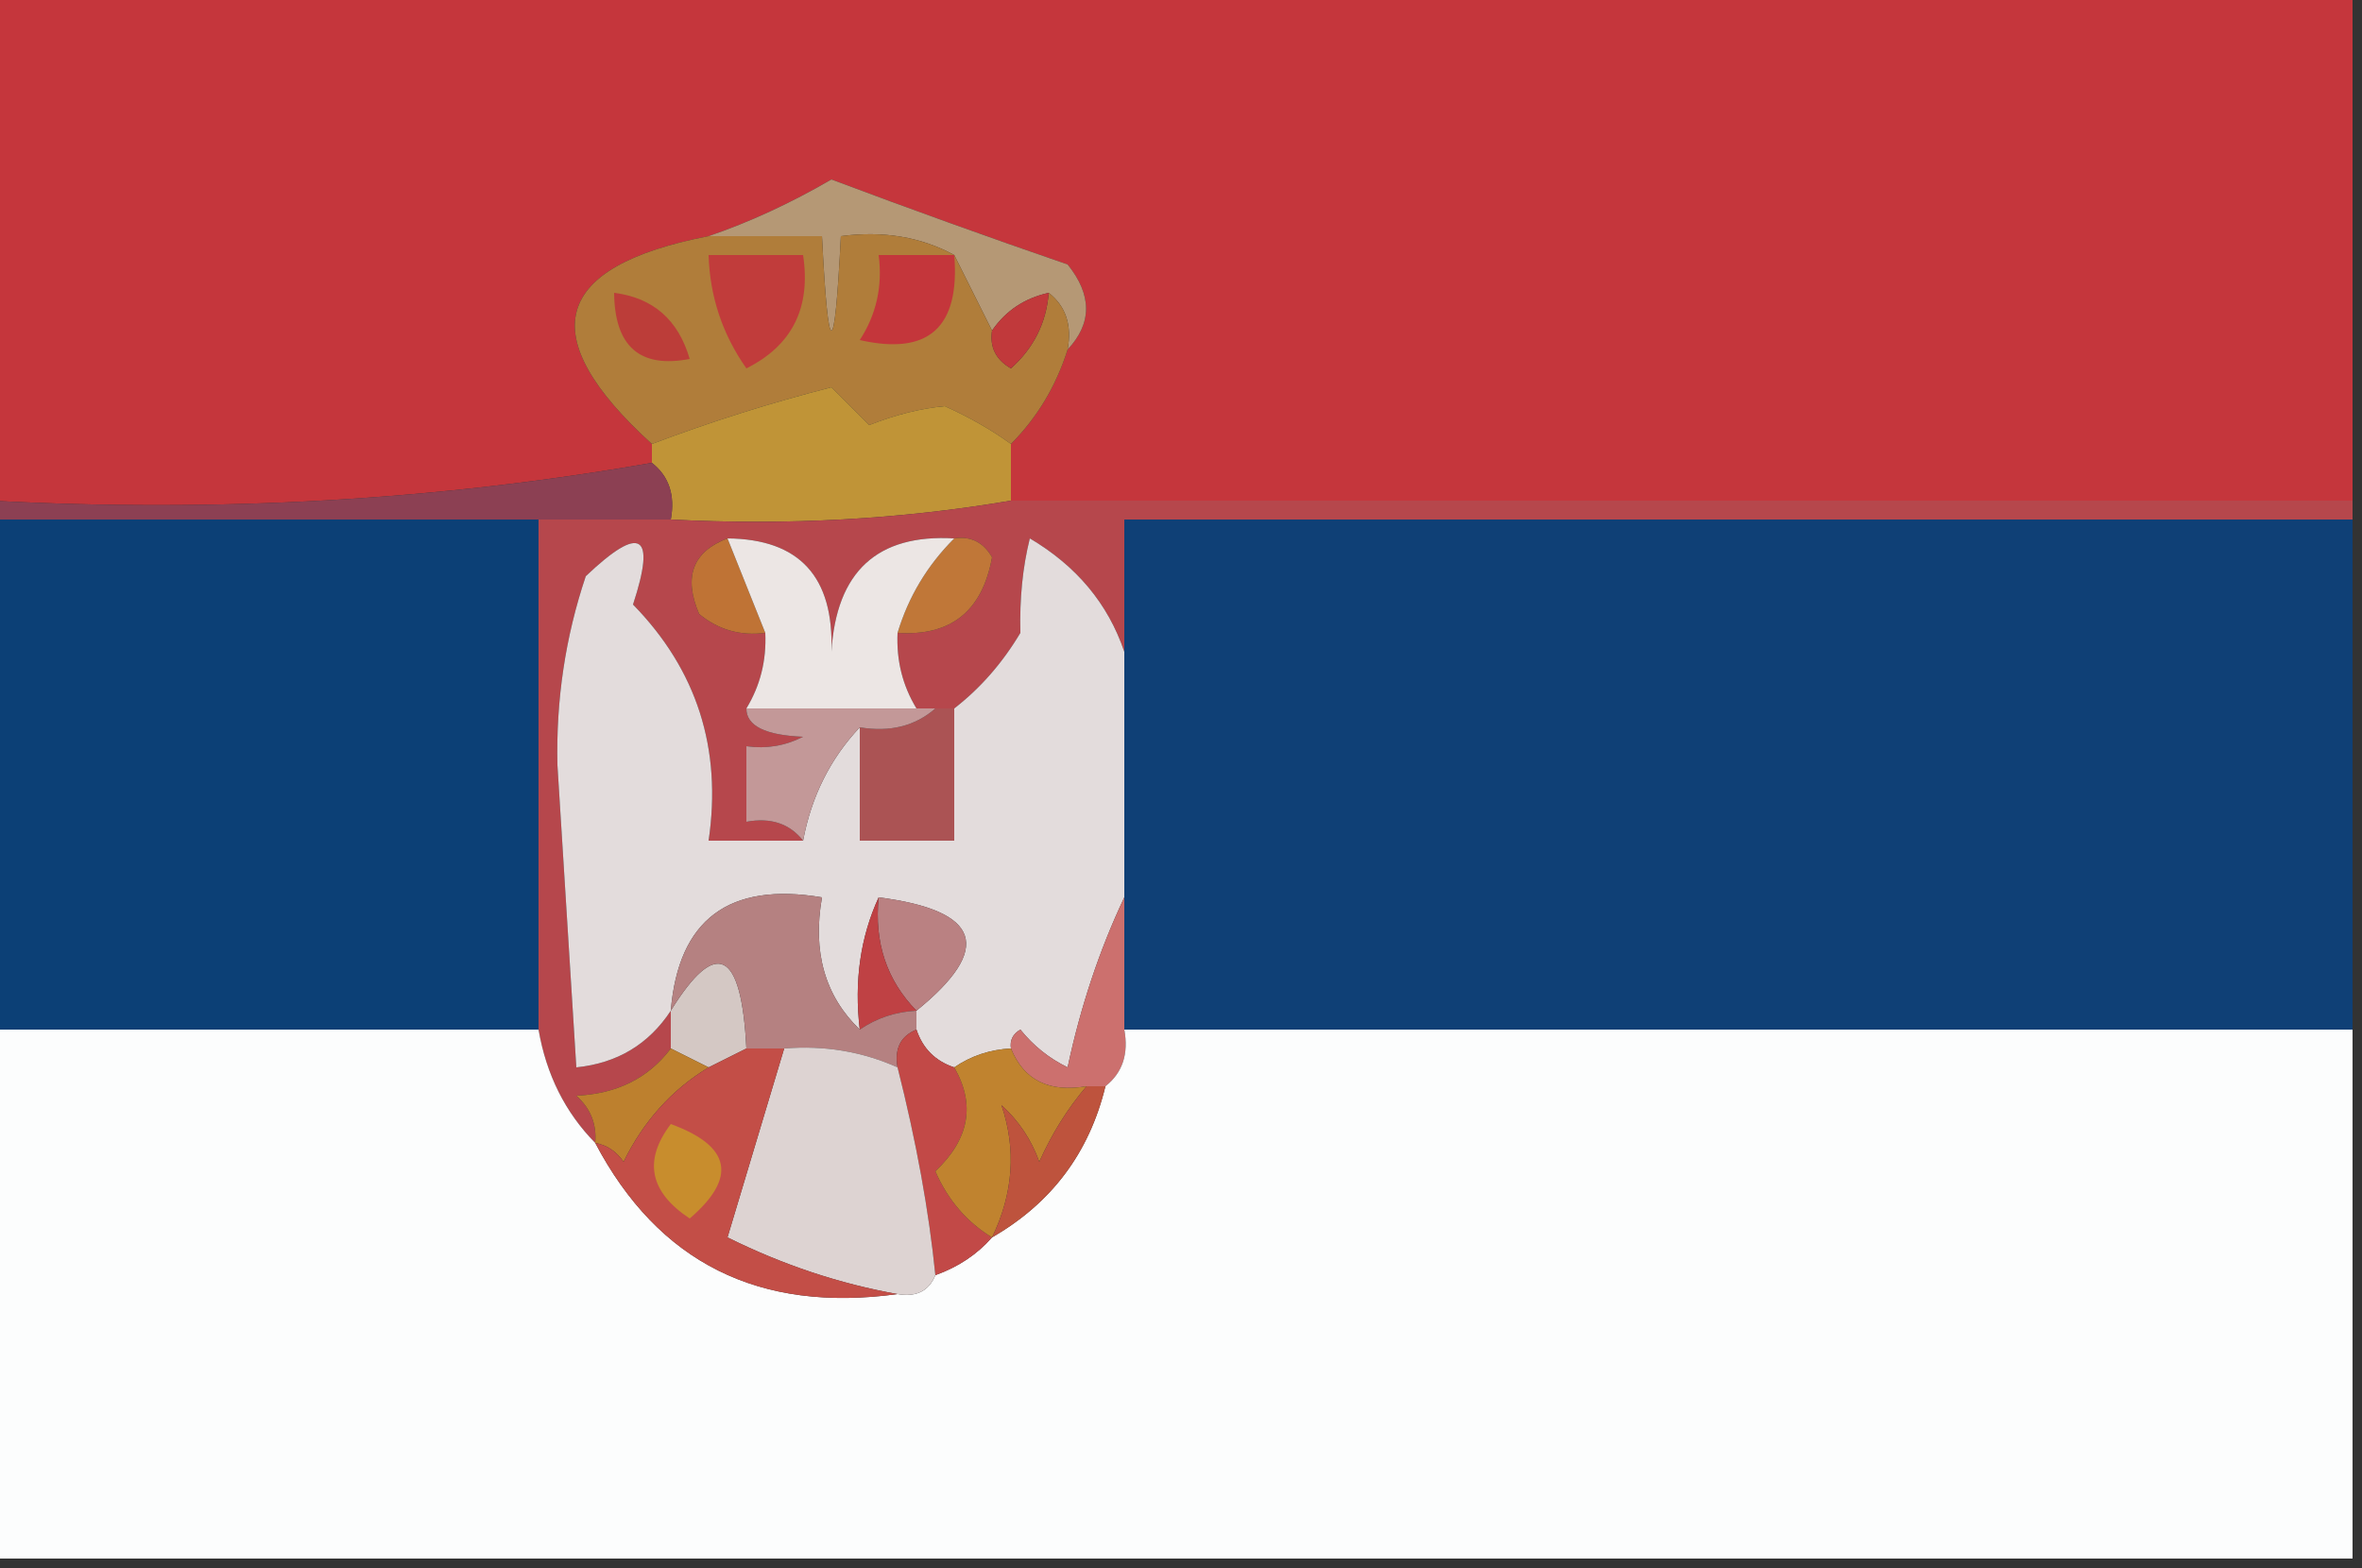 <?xml version="1.0" encoding="UTF-8"?>
<!DOCTYPE svg PUBLIC "-//W3C//DTD SVG 1.1//EN" "http://www.w3.org/Graphics/SVG/1.1/DTD/svg11.dtd">
<svg xmlns="http://www.w3.org/2000/svg" version="1.1" width="125px" height="83px" style="shape-rendering:geometricPrecision; text-rendering:geometricPrecision; image-rendering:optimizeQuality; fill-rule:evenodd; clip-rule:evenodd" xmlns:xlink="http://www.w3.org/1999/xlink">
<rect width="100%" height="100%" fill="#333333" stroke="none"/>
<g><path style="opacity:1" fill="#c5363c" d="M -0.5,-0.5 C 41.167,-0.5 82.833,-0.5 124.5,-0.5C 124.5,8.5 124.5,17.5 124.5,26.5C 100.833,26.5 77.167,26.5 53.5,26.5C 53.5,25.5 53.5,24.5 53.5,23.5C 54.89,22.101 55.89,20.434 56.5,18.5C 57.801,17.116 57.801,15.616 56.5,14C 52.299,12.553 48.132,11.053 44,9.5C 41.83,10.762 39.663,11.762 37.5,12.5C 29.199,14.111 28.199,17.778 34.5,23.5C 34.5,23.833 34.5,24.167 34.5,24.5C 23.215,26.478 11.548,27.145 -0.5,26.5C -0.5,17.5 -0.5,8.5 -0.5,-0.5 Z"/></g>
<g><path style="opacity:1" fill="#b59875" d="M 56.5,18.5 C 56.737,17.209 56.404,16.209 55.5,15.5C 54.222,15.782 53.222,16.449 52.5,17.5C 51.833,16.167 51.167,14.833 50.5,13.5C 48.735,12.539 46.735,12.205 44.5,12.5C 44.167,19.167 43.833,19.167 43.5,12.5C 41.5,12.5 39.5,12.5 37.5,12.5C 39.663,11.762 41.83,10.762 44,9.5C 48.132,11.053 52.299,12.553 56.5,14C 57.801,15.616 57.801,17.116 56.5,18.5 Z"/></g>
<g><path style="opacity:1" fill="#b07d3a" d="M 37.5,12.5 C 39.5,12.5 41.5,12.5 43.5,12.5C 43.833,19.167 44.167,19.167 44.5,12.5C 46.735,12.205 48.735,12.539 50.5,13.5C 51.167,14.833 51.833,16.167 52.5,17.5C 52.369,18.376 52.703,19.043 53.5,19.5C 54.705,18.423 55.372,17.09 55.5,15.5C 56.404,16.209 56.737,17.209 56.5,18.5C 55.89,20.434 54.89,22.101 53.5,23.5C 52.469,22.752 51.302,22.085 50,21.5C 48.732,21.616 47.398,21.949 46,22.5C 45.333,21.833 44.667,21.167 44,20.5C 40.789,21.32 37.622,22.32 34.5,23.5C 28.199,17.778 29.199,14.111 37.5,12.5 Z"/></g>
<g><path style="opacity:1" fill="#c1393b" d="M 55.5,15.5 C 55.372,17.09 54.705,18.423 53.5,19.5C 52.703,19.043 52.369,18.376 52.5,17.5C 53.222,16.449 54.222,15.782 55.5,15.5 Z"/></g>
<g><path style="opacity:1" fill="#bc3d39" d="M 32.5,15.5 C 34.564,15.762 35.897,16.929 36.5,19C 33.862,19.509 32.528,18.342 32.5,15.5 Z"/></g>
<g><path style="opacity:1" fill="#c4363b" d="M 50.5,13.5 C 50.81,17.331 49.143,18.831 45.5,18C 46.38,16.644 46.714,15.144 46.5,13.5C 47.833,13.5 49.167,13.5 50.5,13.5 Z"/></g>
<g><path style="opacity:1" fill="#c13c3b" d="M 37.5,13.5 C 39.167,13.5 40.833,13.5 42.5,13.5C 42.923,16.288 41.923,18.288 39.5,19.5C 38.232,17.696 37.565,15.696 37.5,13.5 Z"/></g>
<g><path style="opacity:1" fill="#c09437" d="M 53.5,23.5 C 53.5,24.5 53.5,25.5 53.5,26.5C 47.69,27.49 41.69,27.823 35.5,27.5C 35.737,26.209 35.404,25.209 34.5,24.5C 34.5,24.167 34.5,23.833 34.5,23.5C 37.622,22.32 40.789,21.32 44,20.5C 44.667,21.167 45.333,21.833 46,22.5C 47.398,21.949 48.732,21.616 50,21.5C 51.302,22.085 52.469,22.752 53.5,23.5 Z"/></g>
<g><path style="opacity:1" fill="#8c4053" d="M 34.5,24.5 C 35.404,25.209 35.737,26.209 35.5,27.5C 33.167,27.5 30.833,27.5 28.5,27.5C 18.833,27.5 9.167,27.5 -0.5,27.5C -0.5,27.167 -0.5,26.833 -0.5,26.5C 11.548,27.145 23.215,26.478 34.5,24.5 Z"/></g>
<g><path style="opacity:1" fill="#0c4076" d="M -0.5,27.5 C 9.167,27.5 18.833,27.5 28.5,27.5C 28.5,36.5 28.5,45.5 28.5,54.5C 18.833,54.5 9.167,54.5 -0.5,54.5C -0.5,45.5 -0.5,36.5 -0.5,27.5 Z"/></g>
<g><path style="opacity:1" fill="#0f4076" d="M 124.5,27.5 C 124.5,36.5 124.5,45.5 124.5,54.5C 102.833,54.5 81.167,54.5 59.5,54.5C 59.5,52.167 59.5,49.833 59.5,47.5C 59.5,43.167 59.5,38.833 59.5,34.5C 59.5,32.167 59.5,29.833 59.5,27.5C 81.167,27.5 102.833,27.5 124.5,27.5 Z"/></g>
<g><path style="opacity:1" fill="#b6474c" d="M 53.5,26.5 C 77.167,26.5 100.833,26.5 124.5,26.5C 124.5,26.833 124.5,27.167 124.5,27.5C 102.833,27.5 81.167,27.5 59.5,27.5C 59.5,29.833 59.5,32.167 59.5,34.5C 58.639,31.96 56.972,29.96 54.5,28.5C 54.12,30.021 53.954,31.687 54,33.5C 53.051,35.093 51.885,36.426 50.5,37.5C 50.167,37.5 49.833,37.5 49.5,37.5C 49.167,37.5 48.833,37.5 48.5,37.5C 47.766,36.292 47.433,34.959 47.5,33.5C 50.321,33.684 51.988,32.351 52.5,29.5C 52.043,28.703 51.376,28.369 50.5,28.5C 46.422,28.26 44.256,30.26 44,34.5C 44.142,30.534 42.309,28.534 38.5,28.5C 36.656,29.204 36.156,30.537 37,32.5C 38.011,33.337 39.178,33.67 40.5,33.5C 40.567,34.959 40.234,36.292 39.5,37.5C 39.494,38.417 40.494,38.917 42.5,39C 41.552,39.483 40.552,39.65 39.5,39.5C 39.5,40.833 39.5,42.167 39.5,43.5C 40.791,43.263 41.791,43.596 42.5,44.5C 40.833,44.5 39.167,44.5 37.5,44.5C 38.216,39.63 36.883,35.463 33.5,32C 34.736,28.24 33.903,27.74 31,30.5C 29.921,33.712 29.421,37.045 29.5,40.5C 29.834,45.838 30.168,51.172 30.5,56.5C 32.664,56.279 34.33,55.279 35.5,53.5C 35.5,54.167 35.5,54.833 35.5,55.5C 34.319,57.067 32.653,57.901 30.5,58C 31.252,58.671 31.586,59.504 31.5,60.5C 29.912,58.887 28.912,56.887 28.5,54.5C 28.5,45.5 28.5,36.5 28.5,27.5C 30.833,27.5 33.167,27.5 35.5,27.5C 41.69,27.823 47.69,27.49 53.5,26.5 Z"/></g>
<g><path style="opacity:1" fill="#e3dcdc" d="M 42.5,44.5 C 42.94,42.156 43.94,40.156 45.5,38.5C 45.5,40.5 45.5,42.5 45.5,44.5C 47.167,44.5 48.833,44.5 50.5,44.5C 50.5,42.167 50.5,39.833 50.5,37.5C 51.885,36.426 53.051,35.093 54,33.5C 53.954,31.687 54.12,30.021 54.5,28.5C 56.972,29.96 58.639,31.96 59.5,34.5C 59.5,38.833 59.5,43.167 59.5,47.5C 58.186,50.277 57.186,53.277 56.5,56.5C 55.522,56.023 54.689,55.357 54,54.5C 53.601,54.728 53.435,55.062 53.5,55.5C 52.391,55.557 51.391,55.89 50.5,56.5C 49.5,56.167 48.833,55.5 48.5,54.5C 48.5,54.167 48.5,53.833 48.5,53.5C 52.578,50.198 51.911,48.198 46.5,47.5C 45.532,49.607 45.198,51.941 45.5,54.5C 43.657,52.721 42.99,50.388 43.5,47.5C 38.571,46.674 35.904,48.674 35.5,53.5C 34.33,55.279 32.664,56.279 30.5,56.5C 30.168,51.172 29.834,45.838 29.5,40.5C 29.421,37.045 29.921,33.712 31,30.5C 33.903,27.74 34.736,28.24 33.5,32C 36.883,35.463 38.216,39.63 37.5,44.5C 39.167,44.5 40.833,44.5 42.5,44.5 Z"/></g>
<g><path style="opacity:1" fill="#ab5354" d="M 49.5,37.5 C 49.833,37.5 50.167,37.5 50.5,37.5C 50.5,39.833 50.5,42.167 50.5,44.5C 48.833,44.5 47.167,44.5 45.5,44.5C 45.5,42.5 45.5,40.5 45.5,38.5C 47.099,38.768 48.432,38.434 49.5,37.5 Z"/></g>
<g><path style="opacity:1" fill="#c39898" d="M 39.5,37.5 C 42.5,37.5 45.5,37.5 48.5,37.5C 48.833,37.5 49.167,37.5 49.5,37.5C 48.432,38.434 47.099,38.768 45.5,38.5C 43.94,40.156 42.94,42.156 42.5,44.5C 41.791,43.596 40.791,43.263 39.5,43.5C 39.5,42.167 39.5,40.833 39.5,39.5C 40.552,39.65 41.552,39.483 42.5,39C 40.494,38.917 39.494,38.417 39.5,37.5 Z"/></g>
<g><path style="opacity:1" fill="#c07738" d="M 50.5,28.5 C 51.376,28.369 52.043,28.703 52.5,29.5C 51.988,32.351 50.321,33.684 47.5,33.5C 48.075,31.589 49.075,29.922 50.5,28.5 Z"/></g>
<g><path style="opacity:1" fill="#bf7335" d="M 38.5,28.5 C 39.167,30.167 39.833,31.833 40.5,33.5C 39.178,33.67 38.011,33.337 37,32.5C 36.156,30.537 36.656,29.204 38.5,28.5 Z"/></g>
<g><path style="opacity:1" fill="#ece6e4" d="M 38.5,28.5 C 42.309,28.534 44.142,30.534 44,34.5C 44.256,30.26 46.422,28.26 50.5,28.5C 49.075,29.922 48.075,31.589 47.5,33.5C 47.433,34.959 47.766,36.292 48.5,37.5C 45.5,37.5 42.5,37.5 39.5,37.5C 40.234,36.292 40.567,34.959 40.5,33.5C 39.833,31.833 39.167,30.167 38.5,28.5 Z"/></g>
<g><path style="opacity:1" fill="#ba8182" d="M 46.5,47.5 C 51.911,48.198 52.578,50.198 48.5,53.5C 46.925,51.886 46.259,49.886 46.5,47.5 Z"/></g>
<g><path style="opacity:1" fill="#bf4144" d="M 46.5,47.5 C 46.259,49.886 46.925,51.886 48.5,53.5C 47.391,53.557 46.391,53.89 45.5,54.5C 45.198,51.941 45.532,49.607 46.5,47.5 Z"/></g>
<g><path style="opacity:1" fill="#d4c8c4" d="M 39.5,55.5 C 38.833,55.833 38.167,56.167 37.5,56.5C 36.833,56.167 36.167,55.833 35.5,55.5C 35.5,54.833 35.5,54.167 35.5,53.5C 37.906,49.613 39.239,50.279 39.5,55.5 Z"/></g>
<g><path style="opacity:1" fill="#cc706e" d="M 59.5,47.5 C 59.5,49.833 59.5,52.167 59.5,54.5C 59.737,55.791 59.404,56.791 58.5,57.5C 58.167,57.5 57.833,57.5 57.5,57.5C 55.517,57.843 54.183,57.176 53.5,55.5C 53.435,55.062 53.601,54.728 54,54.5C 54.689,55.357 55.522,56.023 56.5,56.5C 57.186,53.277 58.186,50.277 59.5,47.5 Z"/></g>
<g><path style="opacity:1" fill="#b58181" d="M 45.5,54.5 C 46.391,53.89 47.391,53.557 48.5,53.5C 48.5,53.833 48.5,54.167 48.5,54.5C 47.662,54.842 47.328,55.508 47.5,56.5C 45.621,55.659 43.621,55.325 41.5,55.5C 40.833,55.5 40.167,55.5 39.5,55.5C 39.239,50.279 37.906,49.613 35.5,53.5C 35.904,48.674 38.571,46.674 43.5,47.5C 42.99,50.388 43.657,52.721 45.5,54.5 Z"/></g>
<g><path style="opacity:1" fill="#fcfdfd" d="M -0.5,54.5 C 9.167,54.5 18.833,54.5 28.5,54.5C 28.912,56.887 29.912,58.887 31.5,60.5C 34.841,66.838 40.175,69.504 47.5,68.5C 48.492,68.672 49.158,68.338 49.5,67.5C 50.709,67.068 51.709,66.401 52.5,65.5C 55.647,63.687 57.647,61.02 58.5,57.5C 59.404,56.791 59.737,55.791 59.5,54.5C 81.167,54.5 102.833,54.5 124.5,54.5C 124.5,63.833 124.5,73.167 124.5,82.5C 82.833,82.5 41.167,82.5 -0.5,82.5C -0.5,73.167 -0.5,63.833 -0.5,54.5 Z"/></g>
<g><path style="opacity:1" fill="#c24947" d="M 48.5,54.5 C 48.833,55.5 49.5,56.167 50.5,56.5C 51.632,58.467 51.299,60.3 49.5,62C 50.163,63.519 51.163,64.685 52.5,65.5C 51.709,66.401 50.709,67.068 49.5,67.5C 49.162,64.11 48.495,60.443 47.5,56.5C 47.328,55.508 47.662,54.842 48.5,54.5 Z"/></g>
<g><path style="opacity:1" fill="#bd802e" d="M 35.5,55.5 C 36.167,55.833 36.833,56.167 37.5,56.5C 35.559,57.674 34.059,59.341 33,61.5C 32.617,60.944 32.117,60.611 31.5,60.5C 31.586,59.504 31.252,58.671 30.5,58C 32.653,57.901 34.319,57.067 35.5,55.5 Z"/></g>
<g><path style="opacity:1" fill="#c0832f" d="M 53.5,55.5 C 54.183,57.176 55.517,57.843 57.5,57.5C 56.495,58.683 55.662,60.016 55,61.5C 54.581,60.328 53.915,59.328 53,58.5C 53.792,60.846 53.625,63.179 52.5,65.5C 51.163,64.685 50.163,63.519 49.5,62C 51.299,60.3 51.632,58.467 50.5,56.5C 51.391,55.89 52.391,55.557 53.5,55.5 Z"/></g>
<g><path style="opacity:1" fill="#be533d" d="M 57.5,57.5 C 57.833,57.5 58.167,57.5 58.5,57.5C 57.647,61.02 55.647,63.687 52.5,65.5C 53.625,63.179 53.792,60.846 53,58.5C 53.915,59.328 54.581,60.328 55,61.5C 55.662,60.016 56.495,58.683 57.5,57.5 Z"/></g>
<g><path style="opacity:1" fill="#ddd3d2" d="M 41.5,55.5 C 43.621,55.325 45.621,55.659 47.5,56.5C 48.495,60.443 49.162,64.11 49.5,67.5C 49.158,68.338 48.492,68.672 47.5,68.5C 44.425,67.953 41.425,66.953 38.5,65.5C 39.505,62.154 40.505,58.821 41.5,55.5 Z"/></g>
<g><path style="opacity:1" fill="#c34e47" d="M 39.5,55.5 C 40.167,55.5 40.833,55.5 41.5,55.5C 40.505,58.821 39.505,62.154 38.5,65.5C 41.425,66.953 44.425,67.953 47.5,68.5C 40.175,69.504 34.841,66.838 31.5,60.5C 32.117,60.611 32.617,60.944 33,61.5C 34.059,59.341 35.559,57.674 37.5,56.5C 38.167,56.167 38.833,55.833 39.5,55.5 Z"/></g>
<g><path style="opacity:1" fill="#c88d2d" d="M 35.5,59.5 C 38.69,60.667 39.023,62.334 36.5,64.5C 34.374,63.091 34.04,61.424 35.5,59.5 Z"/></g>
</svg>
